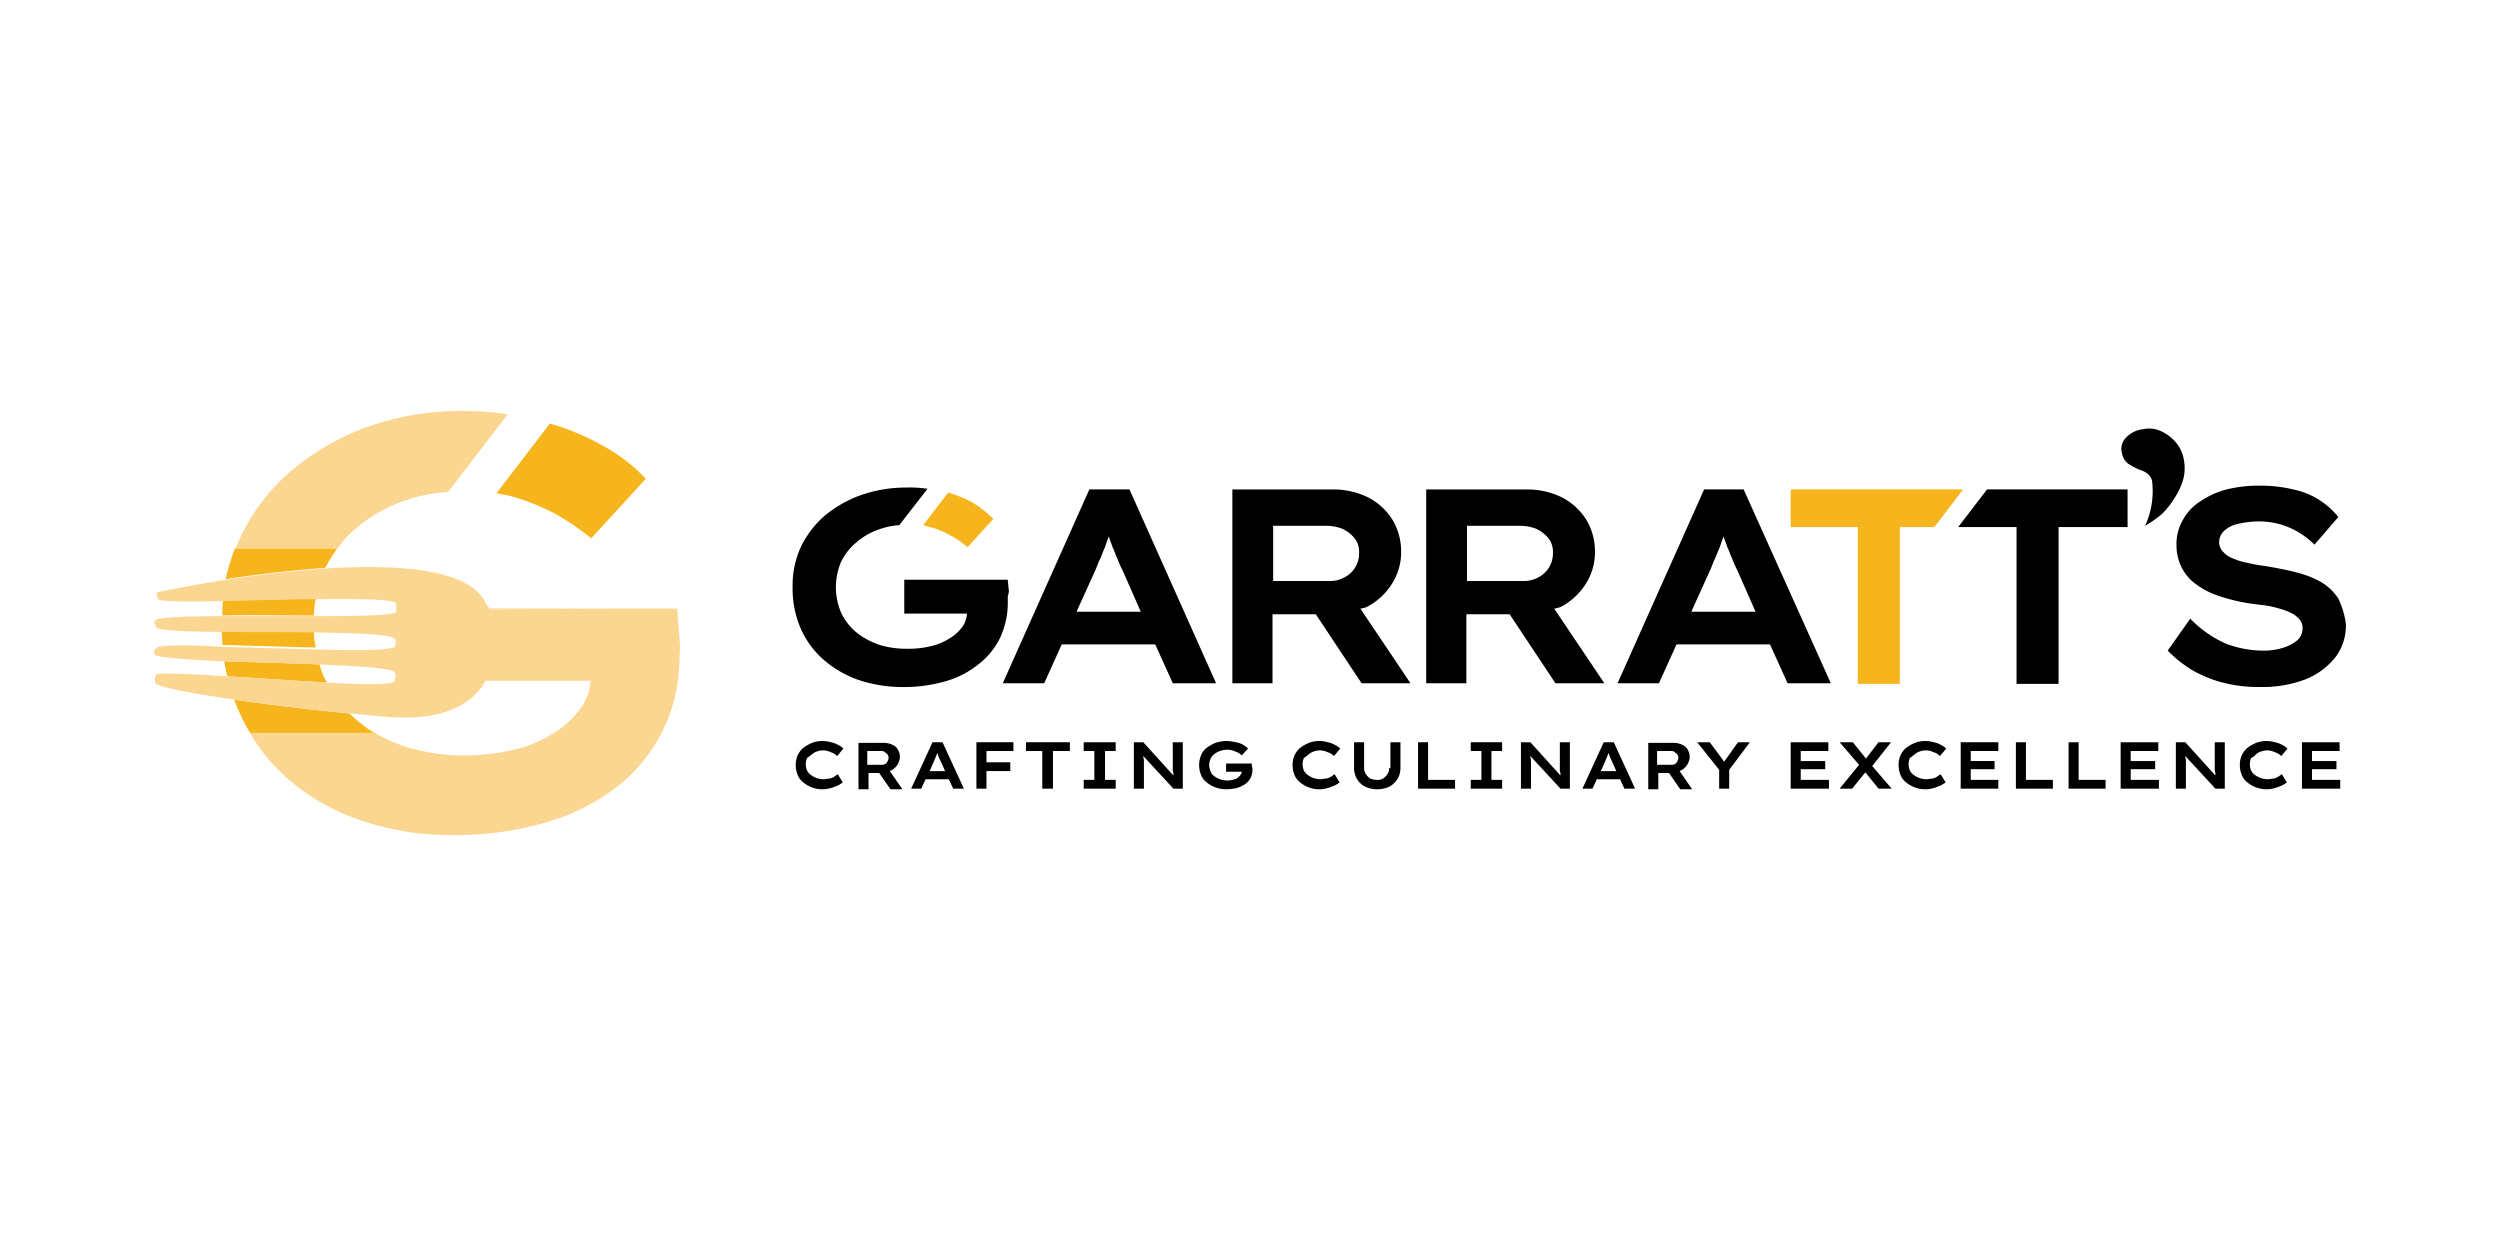 <svg xmlns="http://www.w3.org/2000/svg" xmlns:xlink="http://www.w3.org/1999/xlink" width="640" height="319" viewBox="0 0 640 319"><defs><clipPath id="clip-path"><rect id="Rectangle_162" data-name="Rectangle 162" width="640" height="319" transform="translate(1280 3214)" fill="#fff" stroke="#707070" stroke-width="1"></rect></clipPath></defs><g id="Mask_Group_12" data-name="Mask Group 12" transform="translate(-1280 -3214)" clip-path="url(#clip-path)"><g id="Garretts_Logo_Full_Colour_Landscape" transform="translate(1314.656 3318.852)"><g id="Group_3071" data-name="Group 3071" transform="translate(168.253 4.863)"><g id="Group_3069" data-name="Group 3069"><path id="Path_2978" data-name="Path 2978" d="M274.771,23.264,252.609,72.888h10.6l4.5-9.957h23.929l4.5,9.957h11.081L285.049,23.264ZM271.559,54.42l4.657-10.278c.482-.964.8-2.088,1.285-3.051s.8-2.088,1.285-3.051c.321-.964.642-1.927.964-2.73.321.964.642,1.767.964,2.73.482.964.8,2.088,1.285,3.051a22.749,22.749,0,0,0,1.285,2.891l4.657,10.6H271.559Z" transform="translate(-198.809 -7.686)"></path><path id="Path_2979" data-name="Path 2979" d="M454.29,23.264,432.127,72.888h10.6l4.5-9.957h23.929l4.5,9.957H486.73L464.407,23.264ZM451.078,54.42l4.657-10.278c.482-.964.8-2.088,1.285-3.051s.8-2.088,1.285-3.051c.321-.964.642-1.927.964-2.73.321.964.642,1.767.964,2.73.482.964.8,2.088,1.285,3.051a22.749,22.749,0,0,0,1.285,2.891l4.657,10.6H451.078Z" transform="translate(-220.945 -7.686)"></path><path id="Path_2980" data-name="Path 2980" d="M354.181,53.3a16.74,16.74,0,0,0,6.263-5.781,14.95,14.95,0,0,0,2.409-8.351,15.663,15.663,0,0,0-2.248-8.19,15.877,15.877,0,0,0-6.1-5.621,20.065,20.065,0,0,0-8.993-2.088H319.653V72.888h10.278V55.223h11.081l11.723,17.665h12.526L352.415,53.777A5.693,5.693,0,0,0,354.181,53.3Zm-24.25-20.717h13.811a11.373,11.373,0,0,1,4.175.8,9.241,9.241,0,0,1,3.051,2.409,5.63,5.63,0,0,1,1.124,3.694,6.839,6.839,0,0,1-3.694,6.263,7.63,7.63,0,0,1-3.854.964H330.092V32.579Z" transform="translate(-207.076 -7.686)"></path><path id="Path_2981" data-name="Path 2981" d="M410.785,53.3a16.74,16.74,0,0,0,6.263-5.781,14.95,14.95,0,0,0,2.409-8.351,15.663,15.663,0,0,0-2.248-8.19,15.877,15.877,0,0,0-6.1-5.621,20.065,20.065,0,0,0-8.993-2.088H376.257V72.888h10.278V55.223h11.081l11.723,17.665h12.526L409.018,53.777A7.239,7.239,0,0,0,410.785,53.3Zm-24.25-20.717h13.811a11.373,11.373,0,0,1,4.175.8,9.241,9.241,0,0,1,3.051,2.409,5.63,5.63,0,0,1,1.124,3.694A6.839,6.839,0,0,1,405,45.747a7.63,7.63,0,0,1-3.854.964H386.7V32.579Z" transform="translate(-214.056 -7.686)"></path><path id="Path_2982" data-name="Path 2982" d="M636.46,51.072a13.518,13.518,0,0,0-4.336-4.175,24.483,24.483,0,0,0-6.584-2.57c-2.409-.642-5.139-1.124-7.869-1.606a37.345,37.345,0,0,1-4.5-.8,16.853,16.853,0,0,1-3.694-1.124,6.114,6.114,0,0,1-2.57-1.767,3.541,3.541,0,0,1-.964-2.409,4.021,4.021,0,0,1,1.285-2.891,7.344,7.344,0,0,1,3.533-1.767,23.6,23.6,0,0,1,5.139-.642,19.949,19.949,0,0,1,5.3.642,19.276,19.276,0,0,1,4.978,2.088,20.619,20.619,0,0,1,4.175,3.212l6.1-7.066A19.857,19.857,0,0,0,624.9,23.129a35.824,35.824,0,0,0-8.672-.964,34.058,34.058,0,0,0-8.351.964,21.628,21.628,0,0,0-6.745,3.051,12.878,12.878,0,0,0-4.5,4.818,12.143,12.143,0,0,0-1.606,6.263,12.8,12.8,0,0,0,1.285,5.781,11.877,11.877,0,0,0,3.694,4.336,20.7,20.7,0,0,0,5.942,3.051,49.138,49.138,0,0,0,8.03,1.927l3.854.482a22.791,22.791,0,0,1,3.533.8,17.122,17.122,0,0,1,3.051,1.124,7.2,7.2,0,0,1,2.088,1.606,3.481,3.481,0,0,1,.8,2.248,4.043,4.043,0,0,1-1.445,3.212,10.82,10.82,0,0,1-3.854,1.927,16.577,16.577,0,0,1-4.818.642,27.506,27.506,0,0,1-9.475-1.767,28.969,28.969,0,0,1-9.154-6.424l-5.781,8.19a31.646,31.646,0,0,0,6.263,4.978,31.136,31.136,0,0,0,7.869,3.212,36.075,36.075,0,0,0,9.636,1.124,30.825,30.825,0,0,0,11.4-1.927,18.515,18.515,0,0,0,7.709-5.621,13.34,13.34,0,0,0,2.73-8.672A21.681,21.681,0,0,0,636.46,51.072Z" transform="translate(-240.754 -7.551)"></path><g id="Group_3065" data-name="Group 3065" transform="translate(255.506 15.578)"><path id="Path_2983" data-name="Path 2983" d="M526.849,23.264H482.686V32.9h17.184V73.049h10.76V32.9h8.833Z" transform="translate(-482.686 -23.264)" fill="#f6b51d"></path><path id="Path_2984" data-name="Path 2984" d="M538.983,23.264,531.6,32.9h14.935V73.049h10.76V32.9h17.665V23.264Z" transform="translate(-488.717 -23.264)"></path></g><g id="Group_3066" data-name="Group 3066" transform="translate(0 15.096)"><path id="Path_2985" data-name="Path 2985" d="M231.111,33.013A20.332,20.332,0,0,1,236.25,35.1a27.72,27.72,0,0,1,4.5,3.051l6.584-7.227a29.013,29.013,0,0,0-5.3-4.175,31.875,31.875,0,0,0-6.263-2.57l-6.424,8.351C229.987,32.692,230.469,32.852,231.111,33.013Z" transform="translate(-195.941 -22.895)" fill="#f6b51d"></path><path id="Path_2986" data-name="Path 2986" d="M246.487,48.249c0-.642-.161-1.445-.161-1.927h-26.5v8.672h16.059a6.817,6.817,0,0,1-.964,3.051,10.812,10.812,0,0,1-3.373,3.212,15.5,15.5,0,0,1-4.978,2.088,24.549,24.549,0,0,1-6.1.642,23.924,23.924,0,0,1-6.906-.964,19.974,19.974,0,0,1-5.781-3.051,15.262,15.262,0,0,1-4.015-4.978,16.571,16.571,0,0,1-.161-13.169,14.828,14.828,0,0,1,3.854-4.978,17.151,17.151,0,0,1,5.781-3.372,18.271,18.271,0,0,1,5.3-1.124l7.227-9.315a28.5,28.5,0,0,0-5.3-.321,35.2,35.2,0,0,0-11.723,1.927,31.232,31.232,0,0,0-9.314,5.3,24.813,24.813,0,0,0-6.1,8.03,23.3,23.3,0,0,0-2.088,10.117,25.74,25.74,0,0,0,2.088,10.76,22.8,22.8,0,0,0,5.942,8.03,27.432,27.432,0,0,0,8.993,5.139,35.6,35.6,0,0,0,11.081,1.767,38.258,38.258,0,0,0,10.92-1.445A23.687,23.687,0,0,0,238.779,68,19.425,19.425,0,0,0,244.4,61.1a21.457,21.457,0,0,0,1.927-9.315V50.5A3.737,3.737,0,0,0,246.487,48.249Z" transform="translate(-191.242 -22.715)"></path></g><g id="Group_3068" data-name="Group 3068" transform="translate(340.183)"><g id="Group_3067" data-name="Group 3067"><path id="Path_2987" data-name="Path 2987" d="M585.332,30.388A21.333,21.333,0,0,0,587.1,18.825a3.332,3.332,0,0,0-.964-1.606,5.078,5.078,0,0,0-2.088-1.124A18.306,18.306,0,0,1,581,14.489a4.339,4.339,0,0,1-1.606-2.73,3.99,3.99,0,0,1,1.124-4.015,6.935,6.935,0,0,1,4.336-2.088,7.173,7.173,0,0,1,4.5.482A11.077,11.077,0,0,1,593.2,9.029a9.51,9.51,0,0,1,2.088,4.657,11.394,11.394,0,0,1-.161,4.657A17.28,17.28,0,0,1,593.04,23a22.4,22.4,0,0,1-3.373,4.336A29.681,29.681,0,0,1,585.332,30.388Z" transform="translate(-579.272 -5.495)"></path></g></g></g><g id="Group_3070" data-name="Group 3070" transform="translate(0.803 79.976)"><path id="Path_2988" data-name="Path 2988" d="M196.173,100.253a3.5,3.5,0,0,1,1.285-.8,4.689,4.689,0,0,1,1.445-.321,4.446,4.446,0,0,1,1.445.161c.482.161.8.321,1.285.482a4.88,4.88,0,0,1,1.124.8l1.606-1.927a5.6,5.6,0,0,0-1.445-.964,5.753,5.753,0,0,0-1.767-.642,8.137,8.137,0,0,0-2.088-.321,7.5,7.5,0,0,0-2.73.482,10.24,10.24,0,0,0-2.248,1.285,5.539,5.539,0,0,0-1.445,1.927,5.867,5.867,0,0,0-.482,2.409,6.657,6.657,0,0,0,.482,2.57,4.384,4.384,0,0,0,1.445,1.927,7.513,7.513,0,0,0,2.248,1.285,7.5,7.5,0,0,0,4.818.161c.642-.161,1.285-.482,1.767-.642a8.966,8.966,0,0,0,1.285-.8l-1.285-2.088c-.321.161-.642.482-.964.642a3.066,3.066,0,0,1-1.285.482c-.482,0-.964.161-1.445.161a6.83,6.83,0,0,1-1.767-.321,6.509,6.509,0,0,1-1.445-.8,3.009,3.009,0,0,1-.964-1.124,4.175,4.175,0,0,1,0-3.212C195.37,100.9,195.691,100.575,196.173,100.253Z" transform="translate(-192.158 -96.72)"></path><path id="Path_2989" data-name="Path 2989" d="M218.828,104.336a4.106,4.106,0,0,0,2.248-3.372,3.815,3.815,0,0,0-.482-1.927,2.834,2.834,0,0,0-1.445-1.285,5.129,5.129,0,0,0-2.248-.482h-6.424v11.884h2.57v-4.175h2.73l2.891,4.175h3.051l-3.212-4.657A.561.561,0,0,1,218.828,104.336Zm-6.1-4.978H216.1c.321,0,.8,0,.964.161s.482.321.8.642a1.722,1.722,0,0,1,.321.964,2.282,2.282,0,0,1-.321.964,1.254,1.254,0,0,1-.642.642,2.037,2.037,0,0,1-.964.161h-3.533Z" transform="translate(-194.417 -96.788)"></path><path id="Path_2990" data-name="Path 2990" d="M231.324,97.087l-5.46,11.884h2.57l1.124-2.409H235.5l1.124,2.409h2.73l-5.46-11.884Zm-.8,7.548,1.124-2.57c.161-.321.161-.482.321-.8.161-.161.161-.482.321-.8.161-.161.161-.482.321-.642,0,.161.161.482.161.642.161.321.161.482.321.8s.161.482.321.642l1.124,2.57h-4.015Z" transform="translate(-196.315 -96.766)"></path><path id="Path_2991" data-name="Path 2991" d="M246.039,97.087h-1.124v11.884h2.57v-4.5h6.1v-2.248h-6.1V99.335h6.906V97.087h-8.351Z" transform="translate(-198.664 -96.766)"></path><path id="Path_2992" data-name="Path 2992" d="M259.386,99.335h4.175v9.636h2.73V99.335h4.336V97.087H259.386Z" transform="translate(-200.448 -96.766)"></path><path id="Path_2993" data-name="Path 2993" d="M276.239,99.335h2.73v7.387h-2.73v2.248h8.19v-2.248H281.7V99.335h2.73V97.087h-8.19Z" transform="translate(-202.526 -96.766)"></path><path id="Path_2994" data-name="Path 2994" d="M300.851,100.3v3.533a2.732,2.732,0,0,0,.161,1.124v.642L293.3,97.087h-2.409v11.884h2.57V101.9a2.386,2.386,0,0,0-.161-.964v-.321l7.709,8.351h2.409V97.087h-2.57Z" transform="translate(-204.333 -96.766)"></path><path id="Path_2995" data-name="Path 2995" d="M323.435,102.984V102.5H316.85v2.088h4.015c0,.321-.161.482-.321.8s-.482.482-.8.8-.8.321-1.285.482a4.446,4.446,0,0,1-1.445.161,6.83,6.83,0,0,1-1.767-.321,6.508,6.508,0,0,1-1.445-.8,2.5,2.5,0,0,1-.964-1.285,4.751,4.751,0,0,1-.321-1.606,3.836,3.836,0,0,1,.321-1.445,3.368,3.368,0,0,1,.964-1.285,6.509,6.509,0,0,1,1.445-.8,5.773,5.773,0,0,1,1.767-.321,4.446,4.446,0,0,1,1.445.161c.482.161.8.321,1.285.482a4.88,4.88,0,0,1,1.124.8l1.606-1.767a8.9,8.9,0,0,0-1.285-.964,5.417,5.417,0,0,0-1.927-.642,10.844,10.844,0,0,0-2.248-.321,9.094,9.094,0,0,0-2.891.482,10.239,10.239,0,0,0-2.248,1.285,4.384,4.384,0,0,0-1.445,1.927,6.444,6.444,0,0,0-.482,2.409,6.657,6.657,0,0,0,.482,2.57,4.384,4.384,0,0,0,1.445,1.927,7.821,7.821,0,0,0,4.978,1.767,14.143,14.143,0,0,0,2.73-.321,8.305,8.305,0,0,0,2.088-.964,4.555,4.555,0,0,0,1.445-1.606,5.129,5.129,0,0,0,.482-2.248v-.321A1.214,1.214,0,0,1,323.435,102.984Z" transform="translate(-206.682 -96.72)"></path><path id="Path_2996" data-name="Path 2996" d="M341.254,100.253a3.5,3.5,0,0,1,1.285-.8,4.69,4.69,0,0,1,1.445-.321,4.446,4.446,0,0,1,1.445.161c.482.161.8.321,1.285.482a4.88,4.88,0,0,1,1.124.8l1.606-1.927A5.6,5.6,0,0,0,348,97.684a5.753,5.753,0,0,0-1.767-.642,8.137,8.137,0,0,0-2.088-.321,7.5,7.5,0,0,0-2.73.482,10.24,10.24,0,0,0-2.248,1.285,5.539,5.539,0,0,0-1.445,1.927,5.867,5.867,0,0,0-.482,2.409,6.657,6.657,0,0,0,.482,2.57,4.384,4.384,0,0,0,1.445,1.927,7.513,7.513,0,0,0,2.248,1.285,7.5,7.5,0,0,0,4.818.161c.642-.161,1.285-.482,1.767-.642a8.966,8.966,0,0,0,1.285-.8L348,105.232c-.321.161-.642.482-.964.642a3.066,3.066,0,0,1-1.285.482c-.482,0-.964.161-1.445.161a6.83,6.83,0,0,1-1.767-.321,6.509,6.509,0,0,1-1.445-.8,3.01,3.01,0,0,1-.964-1.124,4.176,4.176,0,0,1,0-3.212C340.451,100.9,340.772,100.575,341.254,100.253Z" transform="translate(-210.048 -96.72)"></path><path id="Path_2997" data-name="Path 2997" d="M364.184,103.671a2.713,2.713,0,0,1-.482,1.606,3.752,3.752,0,0,1-1.124,1.124,2.9,2.9,0,0,1-1.606.321,4.751,4.751,0,0,1-1.606-.321,3.752,3.752,0,0,1-1.124-1.124,2.713,2.713,0,0,1-.482-1.606V97.087h-2.57v6.745a5.414,5.414,0,0,0,.8,2.73,4.881,4.881,0,0,0,2.088,1.927,7.568,7.568,0,0,0,6.1,0,6.014,6.014,0,0,0,2.088-1.927,5.414,5.414,0,0,0,.8-2.73V97.087h-2.57v6.584Z" transform="translate(-212.261 -96.766)"></path><path id="Path_2998" data-name="Path 2998" d="M376.445,97.087h-2.569v11.884h9.475v-2.248h-6.906Z" transform="translate(-214.565 -96.766)"></path><path id="Path_2999" data-name="Path 2999" d="M389.263,99.335h2.73v7.387h-2.73v2.248h8.03v-2.248h-2.73V99.335h2.73V97.087h-8.03Z" transform="translate(-216.463 -96.766)"></path><path id="Path_3000" data-name="Path 3000" d="M413.874,100.3v3.533a2.732,2.732,0,0,0,.161,1.124v.642l-7.709-8.512h-2.409v11.884h2.57V101.9a2.387,2.387,0,0,0-.161-.964v-.321l7.709,8.351h2.409V97.087h-2.57Z" transform="translate(-218.27 -96.766)"></path><path id="Path_3001" data-name="Path 3001" d="M427.329,97.087l-5.46,11.884h2.57l1.124-2.409H431.5l1.124,2.409h2.73L429.9,97.087Zm-.8,7.548,1.124-2.57c.161-.321.161-.482.321-.8.161-.161.161-.482.321-.8.161-.161.161-.482.321-.642,0,.161.161.482.161.642.161.321.161.482.321.8s.161.482.321.642l1.124,2.57h-4.015Z" transform="translate(-220.483 -96.766)"></path><path id="Path_3002" data-name="Path 3002" d="M449.454,104.336a4.106,4.106,0,0,0,2.248-3.372,3.815,3.815,0,0,0-.482-1.927,2.834,2.834,0,0,0-1.445-1.285,5.129,5.129,0,0,0-2.248-.482H441.1v11.884h2.57v-4.175h2.73l2.891,4.175h3.051l-3.212-4.657A.561.561,0,0,1,449.454,104.336Zm-6.1-4.978h3.372c.321,0,.8,0,.964.161s.482.321.8.642a1.722,1.722,0,0,1,.321.964,2.283,2.283,0,0,1-.321.964,1.254,1.254,0,0,1-.642.642,2.037,2.037,0,0,1-.964.161h-3.533Z" transform="translate(-222.855 -96.788)"></path><path id="Path_3003" data-name="Path 3003" d="M465.83,97.087l-3.533,4.978L458.6,97.087h-3.212l5.621,7.066v4.818h2.57v-4.818l5.3-7.066Z" transform="translate(-224.617 -96.766)"></path><path id="Path_3004" data-name="Path 3004" d="M485.255,103.992h6.263V101.9h-6.263v-2.57h7.066V97.087h-9.636v11.884h9.8v-2.248h-7.227Z" transform="translate(-227.982 -96.766)"></path><path id="Path_3005" data-name="Path 3005" d="M510.143,97.087h-3.212l-3.212,4.175-3.372-4.175h-3.372l4.978,5.781-4.978,6.1h3.212l3.372-4.175,3.373,4.175H510.3l-4.978-5.781Z" transform="translate(-229.744 -96.766)"></path><path id="Path_3006" data-name="Path 3006" d="M518.208,100.253a3.5,3.5,0,0,1,1.285-.8,4.69,4.69,0,0,1,1.445-.321,4.446,4.446,0,0,1,1.445.161c.482.161.8.321,1.285.482a4.881,4.881,0,0,1,1.124.8l1.606-1.927a5.6,5.6,0,0,0-1.445-.964,5.753,5.753,0,0,0-1.767-.642,8.137,8.137,0,0,0-2.088-.321,7.5,7.5,0,0,0-2.73.482,10.238,10.238,0,0,0-2.248,1.285,5.538,5.538,0,0,0-1.445,1.927,5.867,5.867,0,0,0-.482,2.409,6.658,6.658,0,0,0,.482,2.57,4.385,4.385,0,0,0,1.445,1.927,7.511,7.511,0,0,0,2.248,1.285,7.5,7.5,0,0,0,4.818.161c.642-.161,1.285-.482,1.767-.642a8.965,8.965,0,0,0,1.285-.8l-1.285-2.088c-.321.161-.642.482-.964.642a3.066,3.066,0,0,1-1.285.482c-.482,0-.964.161-1.445.161a6.83,6.83,0,0,1-1.767-.321,6.512,6.512,0,0,1-1.445-.8,3.01,3.01,0,0,1-.964-1.124,4.175,4.175,0,0,1,0-3.212C517.405,100.9,517.726,100.575,518.208,100.253Z" transform="translate(-231.867 -96.72)"></path><path id="Path_3007" data-name="Path 3007" d="M534.9,103.992H541V101.9h-6.1v-2.57h7.066V97.087h-9.636v11.884h9.636v-2.248H534.9Z" transform="translate(-234.104 -96.766)"></path><path id="Path_3008" data-name="Path 3008" d="M551.018,97.087h-2.57v11.884h9.475v-2.248h-6.906Z" transform="translate(-236.091 -96.766)"></path><path id="Path_3009" data-name="Path 3009" d="M566.405,97.087h-2.57v11.884h9.475v-2.248h-6.906Z" transform="translate(-237.989 -96.766)"></path><path id="Path_3010" data-name="Path 3010" d="M581.609,103.992h6.263V101.9h-6.263v-2.57h7.066V97.087H579.04v11.884h9.8v-2.248h-7.227Z" transform="translate(-239.863 -96.766)"></path><path id="Path_3011" data-name="Path 3011" d="M605.117,100.3v3.533a2.733,2.733,0,0,0,.161,1.124v.642l-7.708-8.512H595.16v11.884h2.57V101.9a2.387,2.387,0,0,0-.161-.964v-.321l7.708,8.351h2.409V97.087h-2.57Z" transform="translate(-241.851 -96.766)"></path><path id="Path_3012" data-name="Path 3012" d="M617.859,100.253a3.5,3.5,0,0,1,1.285-.8,4.689,4.689,0,0,1,1.445-.321,4.446,4.446,0,0,1,1.445.161c.482.161.8.321,1.285.482a4.881,4.881,0,0,1,1.124.8l1.606-1.927a5.6,5.6,0,0,0-1.445-.964,5.752,5.752,0,0,0-1.767-.642,8.137,8.137,0,0,0-2.088-.321,7.5,7.5,0,0,0-2.73.482,10.241,10.241,0,0,0-2.248,1.285,5.538,5.538,0,0,0-1.445,1.927,5.867,5.867,0,0,0-.482,2.409,6.658,6.658,0,0,0,.482,2.57,4.384,4.384,0,0,0,1.445,1.927,7.513,7.513,0,0,0,2.248,1.285,7.5,7.5,0,0,0,4.818.161c.642-.161,1.285-.482,1.767-.642a8.963,8.963,0,0,0,1.285-.8l-1.285-2.088c-.321.161-.642.482-.964.642a3.066,3.066,0,0,1-1.285.482c-.482,0-.964.161-1.445.161a6.83,6.83,0,0,1-1.767-.321,6.511,6.511,0,0,1-1.445-.8,3.01,3.01,0,0,1-.964-1.124,4.175,4.175,0,0,1,0-3.212A2.881,2.881,0,0,0,617.859,100.253Z" transform="translate(-244.155 -96.72)"></path><path id="Path_3013" data-name="Path 3013" d="M634.549,106.722v-2.73h6.263V101.9h-6.263v-2.57h7.066V97.087H631.98v11.884h9.8v-2.248Z" transform="translate(-246.391 -96.766)"></path></g></g><g id="Group_3074" data-name="Group 3074" transform="translate(4.802 0.366)"><path id="Path_3014" data-name="Path 3014" d="M108.635,22.659A59.527,59.527,0,0,1,119.555,27a65.4,65.4,0,0,1,9.475,6.424L143,18.162A43.451,43.451,0,0,0,131.6,9.49a61.138,61.138,0,0,0-13.169-5.46L104.78,21.856C106.065,22.177,107.35,22.338,108.635,22.659Z" transform="translate(-17.13 -0.818)" fill="#f6b51d"></path><path id="Path_3015" data-name="Path 3015" d="M138.257,57.886H102.765l.161.161Z" transform="translate(-16.882 -7.459)" fill="#fbd691"></path><g id="Group_3072" data-name="Group 3072" transform="translate(17.31 35.17)"><path id="Path_3016" data-name="Path 3016" d="M51.135,78.113a18.829,18.829,0,0,1-1.445-3.854c-7.709-.321-16.7-.642-24.41-.8a32.891,32.891,0,0,0,.8,3.854c8.03.482,17.5,1.124,25.535,1.606C51.456,78.6,51.3,78.435,51.135,78.113Z" transform="translate(-24.637 -44.549)" fill="#f6b51d"></path><path id="Path_3017" data-name="Path 3017" d="M60.008,90.251c-.8-.642-1.606-1.445-2.409-2.088-8.351-.8-19.593-2.088-29.389-3.533a26.775,26.775,0,0,0,1.285,3.212,35.508,35.508,0,0,0,2.891,5.46H64.344A29.679,29.679,0,0,1,60.008,90.251Z" transform="translate(-24.998 -45.927)" fill="#f6b51d"></path><path id="Path_3018" data-name="Path 3018" d="M54.231,40.483H28.054a63.814,63.814,0,0,0-2.409,7.869c7.548-1.124,16.541-2.248,25.535-2.891A51.5,51.5,0,0,1,54.231,40.483Z" transform="translate(-24.682 -40.483)" fill="#f6b51d"></path><path id="Path_3019" data-name="Path 3019" d="M48.176,59.474a19.934,19.934,0,0,1,.482-4.336c-7.709.161-16.541.321-23.768.482a30.945,30.945,0,0,0-.161,3.854C31.8,59.313,40.468,59.474,48.176,59.474Z" transform="translate(-24.569 -42.29)" fill="#f6b51d"></path><path id="Path_3020" data-name="Path 3020" d="M48.154,64.641c-7.709-.161-16.22,0-23.607-.161,0,1.285.161,2.57.161,3.694,7.387.161,16.059.482,23.929.642A16.572,16.572,0,0,1,48.154,64.641Z" transform="translate(-24.546 -43.442)" fill="#f6b51d"></path></g><path id="Path_3021" data-name="Path 3021" d="M147.1,57.886h0Z" transform="translate(-21.874 -7.459)" fill="#fbd691"></path><g id="Group_3073" data-name="Group 3073"><path id="Path_3022" data-name="Path 3022" d="M139.346,64.922c-.161-1.285-.161-2.73-.321-4.175s-.161-2.891-.321-4.175H126.177l-35.331.161-.161-.161a12.988,12.988,0,0,1-1.445-2.248c-4.818-8.03-22.644-9.154-40.47-8.03-8.993.642-18.147,1.767-25.535,2.891C12.958,50.79,5.571,52.4,5.571,52.4a1.679,1.679,0,0,0,.321,1.767c.642.642,7.548.642,16.541.482,7.387-.161,16.059-.482,23.768-.482,11.242-.161,20.4,0,20.556,1.124v2.088c-.321.964-9.8,1.124-21.038,1.124H22.112c-9.315,0-16.541.321-17.023,1.124-.321.321-.321.964.321,1.767.964.8,7.869,1.124,16.7,1.124,7.227.161,15.9,0,23.607.161,11.4.161,20.877.482,20.877,1.927v1.445c0,1.285-9.154,1.285-20.4.964-7.709-.161-16.541-.482-23.929-.642-8.833-.642-15.738-.482-16.7.161a1.3,1.3,0,0,0-.642,1.767c.482.8,8.19,1.285,17.826,1.767,7.709.321,16.541.482,24.41.8,10.439.482,18.95.964,19.271,2.088.321.642,0,1.445,0,2.088-.321,1.124-7.709.964-17.344.482-8.03-.482-17.344-1.124-25.535-1.606-9.636-.642-17.184-.964-18.147-.482a2.378,2.378,0,0,0-.321,2.088c.321,1.124,9.315,2.73,20.235,4.336,9.8,1.445,21.038,2.73,29.389,3.533,5.46.482,9.636.964,11.081.964C85.065,85.639,89.4,75.522,89.562,75.04h26.98a12.956,12.956,0,0,1-2.248,6.584,23.753,23.753,0,0,1-7.066,6.745,32.423,32.423,0,0,1-10.439,4.336,55.254,55.254,0,0,1-12.848,1.445A49.067,49.067,0,0,1,69.166,91.9,39.047,39.047,0,0,1,61.3,88.369H29.339a45.306,45.306,0,0,0,9.636,11.723,54.984,54.984,0,0,0,18.95,10.76,71.3,71.3,0,0,0,23.607,3.694,82.756,82.756,0,0,0,23.447-3.212,54.447,54.447,0,0,0,18.308-9.154,40.716,40.716,0,0,0,11.884-14.775c2.891-5.781,4.175-12.366,4.175-19.753A7.425,7.425,0,0,0,139.346,64.922Z" transform="translate(-4.802 -5.984)" fill="#fbd691"></path><path id="Path_3023" data-name="Path 3023" d="M59.411,30.4a38.878,38.878,0,0,1,12.366-7.066,42.332,42.332,0,0,1,11.242-2.248L98.275,1.169a81.743,81.743,0,0,0-11.081-.8A71.993,71.993,0,0,0,62.462,4.381a63.058,63.058,0,0,0-19.753,11.4A50.289,50.289,0,0,0,29.7,32.967c-.321.8-.8,1.767-1.124,2.57H54.753A23.688,23.688,0,0,1,59.411,30.4Z" transform="translate(-7.734 -0.366)" fill="#fbd691"></path></g></g></g></g></svg>
